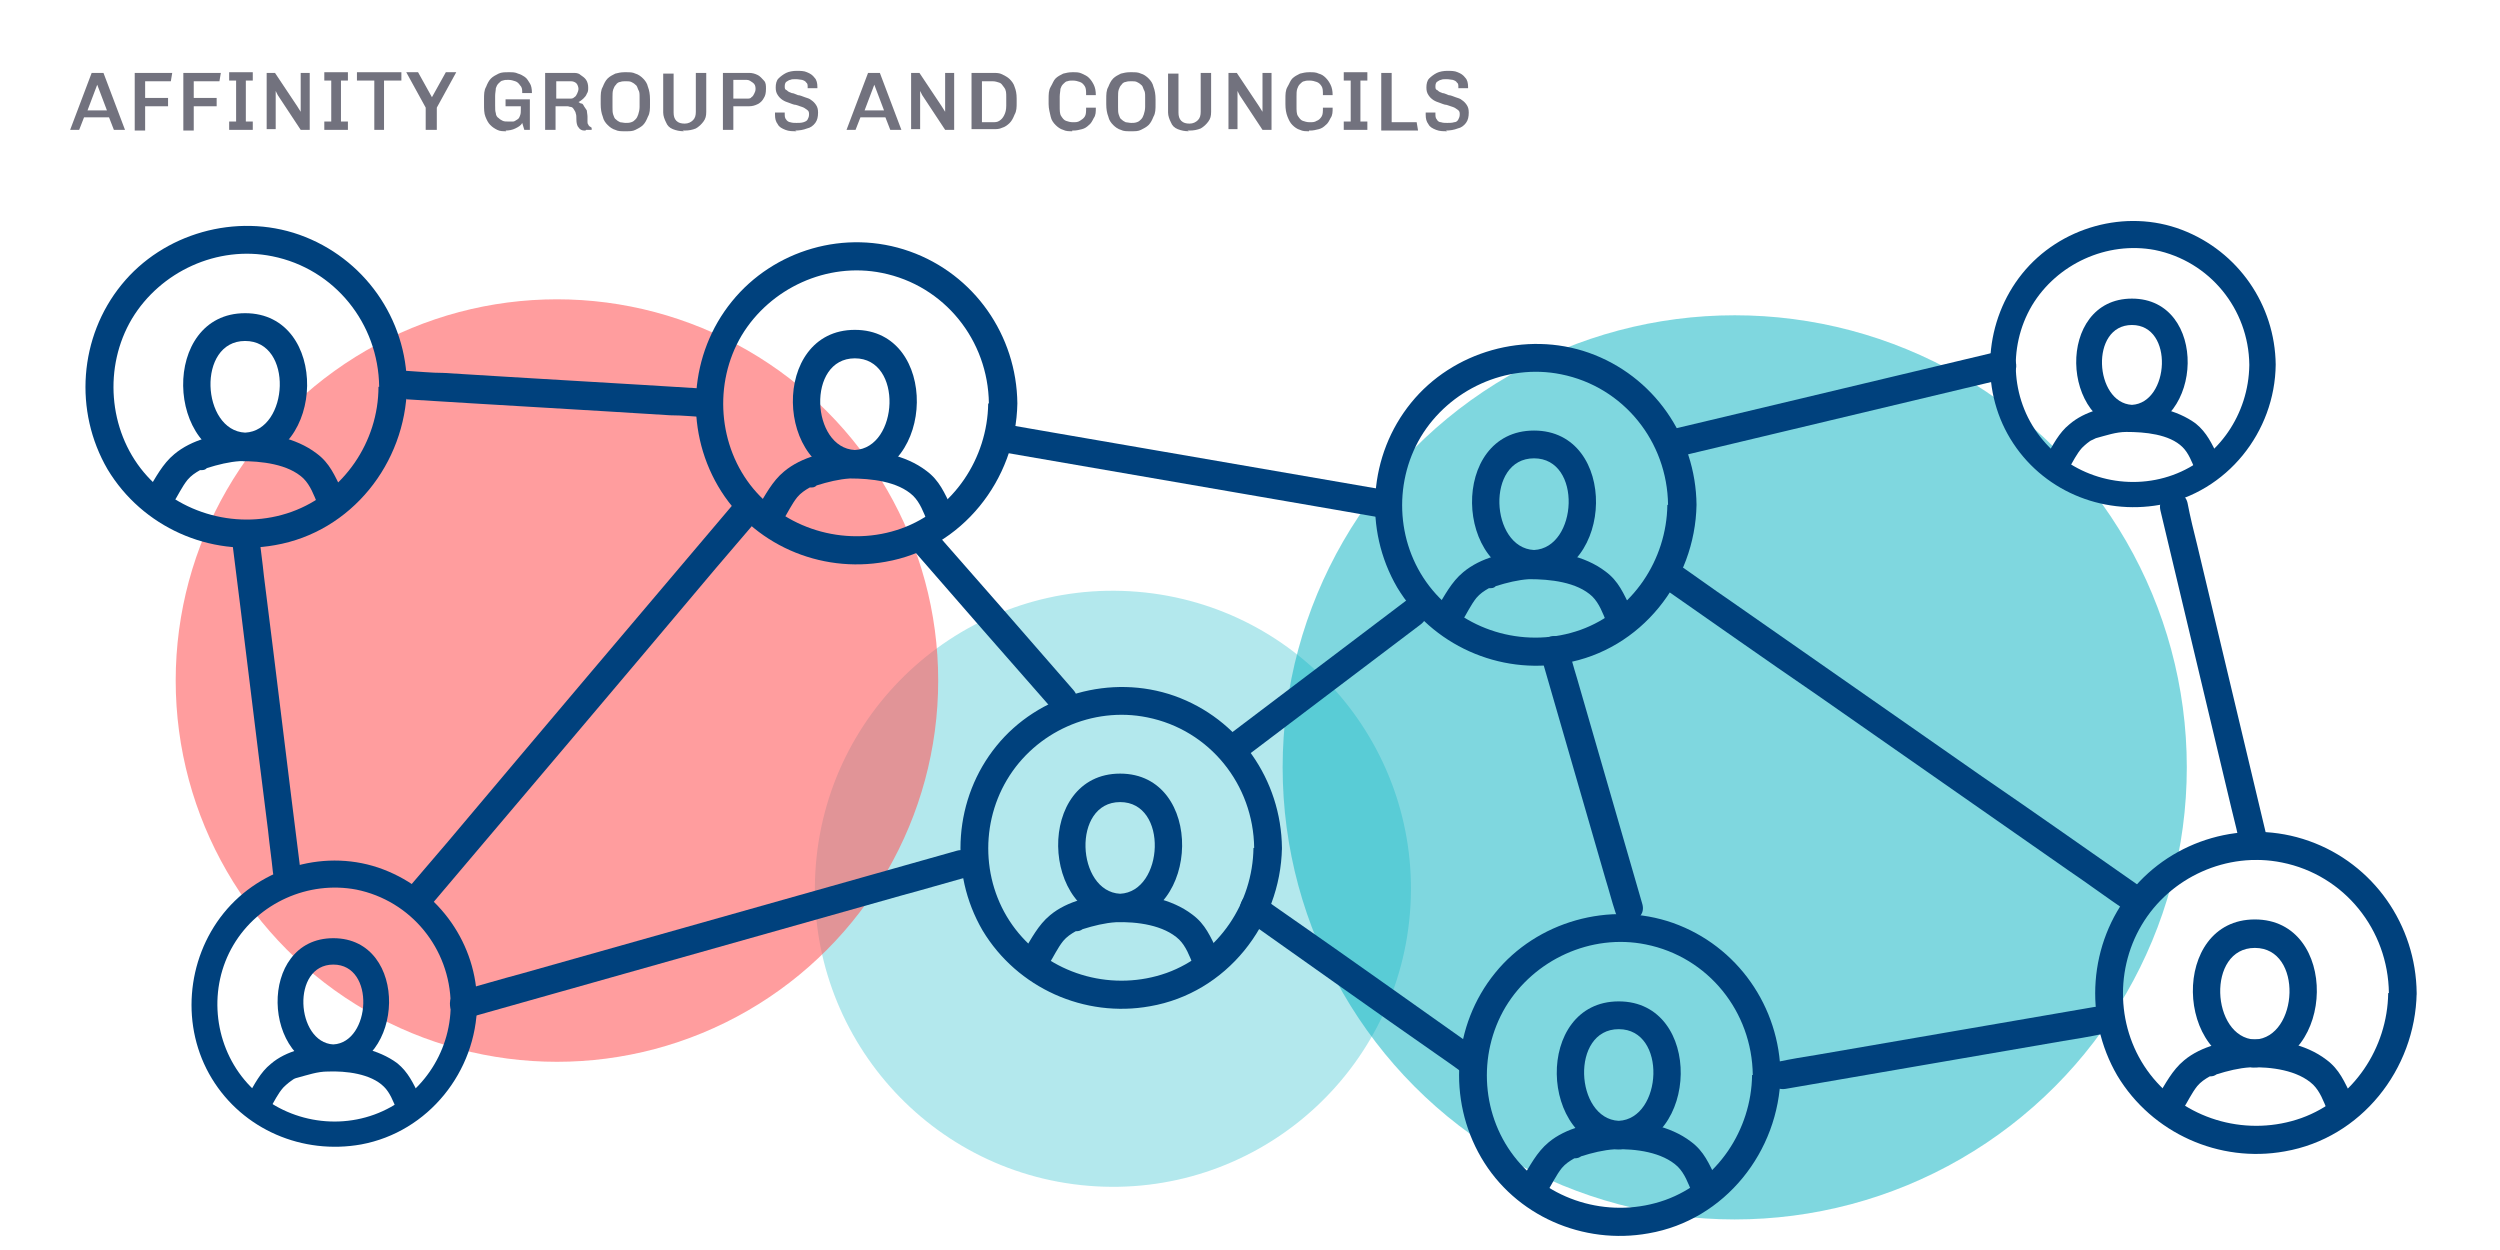 <svg viewBox="0 0 360 180" xmlns="http://www.w3.org/2000/svg"><circle cx="160.3" cy="128.1" fill="#00b1c1" opacity=".3" r="42.9" transform="matrix(.082 -.997 .997 .082 19.4 277.3)"/><circle cx="249.8" cy="110.5" fill="#00b1c1" opacity=".5" r="65.1"/><circle cx="80.2" cy="98" fill="#ff5c5e" opacity=".6" r="54.9"/><g fill="#00417d"><path d="m222.8 171.6c.7-1.1 1.3-2.4 2.1-3.4.5-.6 1.1-1 1.8-1.4-.4 0-.5 0 0 0s.7-.1 1-.3c1.6-.5 3.2-.9 4.8-1 3-.1 6.9.4 9.1 2.5 1 1 1.5 2.4 2 3.6 1.1 2.3 4.6.3 3.5-2-1-2-1.7-3.8-3.6-5.2-3-2.3-7.3-3.1-11.1-2.9-3.2.1-6.9.9-9.4 3-1.7 1.4-2.7 3.4-3.8 5.2-1.3 2.2 2.2 4.3 3.5 2z"/><path d="m233.1 165.5c11.6-.5 12.2-21.3 0-21.3s-11.6 20.8 0 21.3c2.6.1 2.6-3.9 0-4.1-6.3-.3-7-13.2 0-13.2s6.3 12.9 0 13.2c-2.6.1-2.6 4.2 0 4.1z"/><path d="m252.3 154.8c-.1 7.9-5 15.3-12.5 18-7.6 2.7-16.2.4-21.3-5.7-5.2-6.2-5.8-15.2-1.7-22.1 4.1-6.8 12.3-10.6 20.2-9 9 1.8 15.3 9.7 15.4 18.8 0 2.6 4.1 2.6 4 0-.1-9.8-6.2-18.6-15.5-21.9-9.1-3.2-19.6-.2-25.6 7.2-6.1 7.5-6.9 18.2-2 26.6s14.7 12.6 24.1 10.9c11-1.9 18.8-11.8 19-22.8 0-2.6-4-2.6-4 0z"/><path d="m314.3 159.8c.7-1.1 1.3-2.4 2.1-3.4.5-.6 1.1-1 1.8-1.4-.4 0-.5 0 0 0s.7-.1 1-.3c1.6-.5 3.2-.9 4.8-1 3-.1 6.9.4 9.1 2.5 1 1 1.5 2.4 2 3.6 1.1 2.3 4.6.3 3.5-2-1-2-1.7-3.8-3.6-5.2-3-2.3-7.3-3.1-11.1-2.9-3.2.1-6.9.9-9.4 3-1.7 1.4-2.7 3.4-3.8 5.2-1.3 2.2 2.2 4.3 3.5 2h.1z"/><path d="m324.7 153.7c11.6-.5 12.2-21.3 0-21.3s-11.6 20.8 0 21.3c2.6.1 2.6-3.9 0-4-6.3-.3-7-13.2 0-13.2s6.3 12.9 0 13.2c-2.6.1-2.6 4.2 0 4z"/><path d="m343.9 143c-.1 7.9-5 15.3-12.5 18-7.6 2.7-16.2.4-21.3-5.7-5.2-6.2-5.8-15.2-1.7-22.1s12.3-10.6 20.2-9c9 1.8 15.3 9.7 15.4 18.8 0 2.6 4.1 2.6 4 0-.1-9.8-6.2-18.6-15.5-21.9s-19.6-.2-25.6 7.2c-6.1 7.5-6.9 18.2-2 26.6 5 8.3 14.7 12.6 24.1 10.9 11-1.9 18.8-11.8 19-22.8 0-2.6-4-2.6-4 0z"/><path d="m297.9 67.5c.6-1 1.1-2.1 1.9-3 .5-.5 1-.9 1.5-1.2-.5.3.1 0 .5-.2 1.5-.4 2.9-.9 4.4-.9 2.6 0 6.2.3 8.1 2.2.9.9 1.3 2.1 1.8 3.2 1.1 2.2 4.3.3 3.3-1.9-.9-1.8-1.6-3.4-3.2-4.7-2.7-2-6.6-2.8-9.9-2.6-2.8 0-6.1.8-8.3 2.7-1.5 1.2-2.4 3-3.3 4.6-1.3 2.1 2 4 3.3 1.9z"/><path d="m307 62.1c10.4-.6 11-19.1 0-19.1s-10.4 18.5 0 19.1c2.4 0 2.4-3.6 0-3.8-5.4-.3-6.1-11.5 0-11.5s5.4 11.2 0 11.5c-2.4 0-2.4 3.9 0 3.8z"/><path d="m323.9 52.6c-.1 7-4.4 13.4-11 15.8s-14.2.4-18.7-5c-4.6-5.4-5.2-13.3-1.6-19.4 3.6-6 10.8-9.3 17.7-8 7.9 1.6 13.5 8.5 13.6 16.5 0 2.4 3.8 2.4 3.8 0-.1-8.6-5.4-16.3-13.5-19.4s-17.6-.4-23 6.3-6.2 16.4-1.7 23.8 13.1 11 21.5 9.5c9.7-1.8 16.6-10.5 16.7-20.2 0-2.4-3.7-2.4-3.8 0z"/><path d="m38.9 159.6c.6-1 1.1-2.1 1.9-3 .5-.5 1-.9 1.5-1.2-.5.3 0-.1.5-.2 1.5-.4 2.9-.9 4.4-.9 2.6-.1 6.2.3 8.1 2.2.9.9 1.3 2.1 1.8 3.2 1.1 2.2 4.3.3 3.3-1.9-.9-1.8-1.6-3.4-3.2-4.7-2.7-2-6.6-2.8-9.9-2.6-2.8.1-6.1.8-8.3 2.7-1.5 1.2-2.4 3-3.3 4.6-1.3 2.1 2 4 3.3 1.9h-.1z"/><path d="m48 154.2c10.4-.6 11-19.1 0-19.1s-10.4 18.5 0 19.1c2.4.1 2.4-3.6 0-3.8-5.4-.3-6.1-11.5 0-11.5s5.4 11.2 0 11.5c-2.4.1-2.4 3.9 0 3.8z"/><path d="m64.9 144.7c0 7-4.4 13.4-11 15.8s-14.2.4-18.7-5-5.2-13.3-1.6-19.4 10.8-9.3 17.7-8c7.9 1.6 13.5 8.5 13.6 16.5 0 2.4 3.8 2.4 3.8 0 0-8.6-5.4-16.3-13.5-19.4s-17.6-.4-23 6.3-6.2 16.4-1.7 23.8 13.1 11 21.5 9.5c9.7-1.8 16.6-10.5 16.7-20.2 0-2.4-3.7-2.4-3.8 0z"/><path d="m308.1 127.6c-7.6-5.3-15.1-10.6-22.7-15.8-12-8.4-24.1-16.8-36.1-25.2-2.8-1.9-5.5-3.9-8.3-5.8-2.1-1.5-4.2 2-2 3.5 7.6 5.3 15.1 10.6 22.7 15.8 12 8.4 24.1 16.8 36.1 25.2 2.8 1.9 5.5 3.9 8.3 5.8 2.1 1.5 4.2-2 2-3.5z"/><path d="m311.1 73.5c3.4 14.3 6.8 28.5 10.2 42.8.5 2 1 4 1.4 6.1.6 2.5 4.5 1.5 3.9-1.1-3.4-14.3-6.8-28.5-10.2-42.8-.5-2-1-4-1.4-6.1-.6-2.5-4.5-1.5-3.9 1.1z"/><path d="m257.1 156.8c13.3-2.3 26.7-4.6 40-6.9 1.9-.3 3.7-.6 5.6-1 2.6-.4 1.5-4.3-1.1-3.9-13.3 2.3-26.7 4.6-40 6.9-1.9.3-3.7.6-5.6 1-2.6.4-1.5 4.3 1.1 3.9z"/><path d="m151 138.9c.7-1.1 1.3-2.4 2.1-3.4.5-.6 1.1-1 1.8-1.4-.4 0-.5 0 0 0s.7-.1 1-.3c1.6-.5 3.2-.9 4.8-1 3-.1 6.9.4 9.1 2.5 1 1 1.5 2.4 2 3.6 1.1 2.3 4.6.3 3.5-2-1-2-1.7-3.8-3.6-5.2-3-2.3-7.3-3.1-11.1-2.9-3.2.1-6.9.9-9.4 3-1.7 1.4-2.7 3.4-3.8 5.2-1.3 2.2 2.2 4.3 3.5 2z"/><path d="m161.3 132.7c11.6-.5 12.2-21.3 0-21.3s-11.6 20.8 0 21.3c2.6.1 2.6-3.9 0-4-6.3-.3-7-13.2 0-13.2s6.3 12.9 0 13.2c-2.6.1-2.6 4.2 0 4z"/><path d="m180.5 122.1c-.1 7.9-5 15.3-12.5 18-7.6 2.7-16.2.4-21.3-5.7-5.2-6.2-5.8-15.2-1.7-22.1s12.3-10.6 20.2-9c9 1.8 15.3 9.7 15.4 18.8 0 2.6 4.1 2.6 4 0-.1-9.8-6.2-18.6-15.5-21.9-9.1-3.2-19.6-.2-25.6 7.2-6.1 7.5-6.9 18.2-2 26.6 5 8.3 14.7 12.6 24.1 10.9 11-1.9 18.8-11.8 19-22.8 0-2.6-4-2.6-4 0z"/><path d="m210.5 89.5c.7-1.1 1.3-2.4 2.1-3.4.5-.6 1.1-1 1.8-1.4-.4 0-.5 0 0 0s.7 0 1-.3c1.6-.5 3.2-.9 4.8-1 3 0 6.9.4 9.1 2.5 1 1 1.5 2.4 2 3.6 1.1 2.3 4.6.3 3.5-2-1-2-1.7-3.8-3.6-5.2-3-2.3-7.3-3.1-11.1-2.9-3.2 0-6.9.9-9.4 3-1.7 1.4-2.7 3.4-3.8 5.2-1.3 2.2 2.2 4.3 3.5 2z"/><path d="m220.9 83.3c11.6-.5 12.2-21.3 0-21.3s-11.6 20.8 0 21.3c2.6 0 2.6-3.9 0-4.1-6.3-.3-7-13.2 0-13.2s6.3 12.9 0 13.2c-2.6 0-2.6 4.2 0 4.1z"/><path d="m240.1 72.7c-.1 7.9-5 15.3-12.5 18-7.6 2.7-16.2.4-21.3-5.7-5.2-6.2-5.8-15.2-1.7-22.1 4.1-6.8 12.3-10.6 20.2-9 9 1.8 15.3 9.7 15.4 18.8 0 2.6 4.1 2.6 4.1 0-.1-9.8-6.2-18.6-15.5-21.9-9.1-3.2-19.6-.2-25.6 7.2-6.1 7.5-6.9 18.2-2 26.6 5 8.3 14.7 12.6 24.1 10.9 11-1.9 18.8-11.8 19-22.8 0-2.6-4-2.6-4.1 0z"/><path d="m112.7 75c.7-1.1 1.3-2.4 2.1-3.4.5-.6 1.1-1 1.8-1.4-.4 0-.5 0 0 0s.7 0 1-.3c1.6-.5 3.2-.9 4.8-1 3 0 6.9.4 9.1 2.5 1 1 1.5 2.4 2 3.6 1.1 2.3 4.6.3 3.5-2-1-2-1.7-3.8-3.6-5.2-3-2.3-7.3-3.1-11.1-2.9-3.2 0-6.9.9-9.4 3-1.7 1.4-2.7 3.4-3.8 5.2-1.3 2.2 2.2 4.3 3.5 2h.1z"/><path d="m123.1 68.8c11.6-.5 12.2-21.3 0-21.3s-11.6 20.8 0 21.3c2.6 0 2.6-3.9 0-4-6.3-.3-7-13.2 0-13.2s6.3 12.9 0 13.2c-2.6 0-2.6 4.2 0 4z"/><path d="m142.3 58.1c-.1 7.9-5 15.3-12.5 18s-16.2.4-21.3-5.7-5.8-15.2-1.7-22.1c4.1-6.8 12.3-10.6 20.2-9 9 1.8 15.3 9.7 15.4 18.8 0 2.6 4.1 2.6 4.1 0-.1-9.8-6.2-18.6-15.5-21.9s-19.6-.2-25.6 7.2c-6.1 7.5-6.9 18.2-2 26.6s14.7 12.6 24.1 10.9c11-1.9 18.8-11.8 19-22.8 0-2.6-4-2.6-4.1 0z"/><path d="m24.9 72.5c.7-1.1 1.3-2.4 2.1-3.4.5-.6 1.1-1 1.8-1.4-.4 0-.5 0 0 0s.7 0 1-.3c1.6-.5 3.2-.9 4.8-1 3 0 6.9.4 9.1 2.5 1 1 1.5 2.4 2 3.6 1.1 2.3 4.6.3 3.5-2-1-2-1.7-3.8-3.6-5.2-3-2.3-7.3-3.1-11.1-2.9-3.2 0-6.9.9-9.4 3-1.7 1.4-2.7 3.4-3.8 5.2-1.3 2.2 2.2 4.3 3.5 2z"/><path d="m35.3 66.4c11.6-.5 12.2-21.3 0-21.3s-11.6 20.8 0 21.3c2.6 0 2.6-3.9 0-4.1-6.3-.3-7-13.2 0-13.2s6.3 12.9 0 13.2c-2.6 0-2.6 4.2 0 4.1z"/><path d="m54.5 55.7c0 7.9-5 15.3-12.5 18s-16.2.4-21.3-5.7-5.8-15.2-1.7-22.1c4.1-6.8 12.3-10.6 20.2-9 9 1.8 15.3 9.7 15.4 18.8 0 2.6 4.1 2.6 4 0 0-9.8-6.2-18.6-15.5-21.9-9.1-3.2-19.6-.2-25.6 7.2-6.1 7.5-6.9 18.2-2 26.6 5 8.3 14.7 12.6 24.1 10.9 11-1.9 18.8-11.8 19-22.8 0-2.6-4-2.6-4 0z"/><path d="m33.3 76.9c1.8 14.2 3.5 28.5 5.3 42.7.2 2 .5 4 .7 6 .3 2.6 4.4 2.6 4 0-1.8-14.2-3.5-28.5-5.3-42.7-.2-2-.5-4-.7-6-.3-2.6-4.4-2.6-4 0z"/><path d="m58.5 57.5c12.7.8 25.3 1.5 38 2.3 1.8 0 3.6.2 5.4.3 2.6.2 2.6-3.9 0-4.1-12.7-.8-25.3-1.5-38-2.3-1.8 0-3.6-.2-5.4-.3-2.6-.2-2.6 3.9 0 4z"/><path d="m221.8 94.1c3.1 10.8 6.3 21.7 9.4 32.5.5 1.6.9 3.2 1.4 4.7.7 2.5 4.6 1.4 3.9-1.1-3.1-10.8-6.3-21.7-9.4-32.5-.5-1.6-.9-3.2-1.4-4.7-.7-2.5-4.6-1.4-3.9 1.1z"/><path d="m131.6 79.3c6.7 7.7 13.4 15.4 20.1 23 1.7 2 4.6-.9 2.9-2.9-6.7-7.7-13.4-15.4-20.1-23-1.7-2-4.6.9-2.9 2.9z"/><path d="m202.6 86.4c-8.5 6.4-17 12.9-25.5 19.3-2.1 1.6 0 5.1 2 3.5 8.5-6.4 17-12.9 25.5-19.3 2.1-1.6 0-5.1-2-3.5z"/><path d="m287.8 50.6c-13.8 3.3-27.7 6.6-41.5 9.9-2 .5-3.9.9-5.9 1.4-2.5.6-1.5 4.5 1.1 3.9 13.8-3.3 27.7-6.6 41.5-9.9 2-.5 3.9-.9 5.9-1.4 2.5-.6 1.5-4.5-1.1-3.9z"/><path d="m67.3 146.6 62.7-17.7c3-.8 6-1.7 8.9-2.5 2.5-.7 1.4-4.6-1.1-3.9-20.9 5.9-41.8 11.8-62.7 17.7-3 .8-6 1.7-8.9 2.5-2.5.7-1.4 4.6 1.1 3.9z"/><path d="m179.5 132.5c9.2 6.5 18.3 13 27.5 19.4 1.3.9 2.6 1.8 3.9 2.8 2.1 1.5 4.2-2 2-3.5-9.2-6.5-18.3-13-27.5-19.4-1.3-.9-2.6-1.8-3.9-2.8-2.1-1.5-4.2 2-2 3.5z"/><path d="m106.1 72c-13.9 16.4-27.8 32.8-41.6 49.2-2 2.3-3.9 4.6-5.9 6.9-1.7 2 1.2 4.9 2.9 2.9 13.9-16.4 27.8-32.8 41.6-49.2 2-2.3 3.9-4.6 5.9-6.9 1.7-2-1.2-4.9-2.9-2.9z"/><path d="m200.3 70.7c-16.2-2.8-32.4-5.6-48.6-8.4-2.3-.4-4.6-.8-6.9-1.2-2.5-.4-3.6 3.5-1.1 3.9l48.6 8.4c2.3.4 4.6.8 6.9 1.2 2.5.4 3.6-3.5 1.1-3.9z"/></g><path d="m10.1 18.7 3.1-8.2h1.7l3.1 8.2h-1.6l-.7-1.8h-3.6l-.7 1.8h-1.5zm2.5-2.8h2.8l-1.4-3.7z" fill="#72727e"/><path d="m19.4 18.7v-8.2h5.4l-.2 1.2h-3.7v2.4h3.3v1.2h-3.3v3.5h-1.5z" fill="#72727e"/><path d="m26.4 18.7v-8.2h5.4l-.2 1.2h-3.7v2.4h3.3v1.2h-3.3v3.5h-1.5z" fill="#72727e"/><path d="m33 18.7v-1.2h1v-5.9h-1v-1.2h3.4v1.2h-1v5.9h1v1.2z" fill="#72727e"/><path d="m38.4 18.7v-8.2h1.2l3.2 4.8.5.8v-5.6h1.3v8.2h-1.3l-3.3-5-.3-.6v5.5h-1.3z" fill="#72727e"/><path d="m46.7 18.7v-1.2h1v-5.9h-1v-1.2h3.4v1.2h-1v5.9h1v1.2z" fill="#72727e"/><path d="m53.9 18.7v-7.1h-2.5v-1.2h6.4v1.2h-2.5v7.1h-1.5z" fill="#72727e"/><path d="m61.3 18.7v-3.2l-2.8-5.1h1.7l2 3.6 2-3.6h1.5l-2.8 5.1v3.2h-1.5z" fill="#72727e"/><path d="m72.9 18.9c-.5 0-.9 0-1.3-.2s-.7-.4-1-.7-.5-.7-.7-1.2-.2-1.1-.2-1.8v-.7c0-.7 0-1.3.3-1.8.2-.5.4-.9.7-1.2s.7-.5 1.1-.7.9-.2 1.4-.2h.2c.4 0 .8 0 1.2.2.4.1.7.3 1 .5s.5.6.7.9.3.8.3 1.4h-1.4c0-.5 0-.8-.3-1.1-.2-.3-.4-.5-.7-.6s-.6-.2-1-.2-.5 0-.8.1c-.2 0-.4.2-.6.4s-.3.4-.4.7c0 .3-.1.7-.1 1.1v1.4c0 .5 0 .8.1 1.1 0 .3.2.6.4.7.2.2.4.3.6.4s.5.1.8.1.5 0 .7 0 .4-.2.6-.3.3-.3.4-.6c.1-.2.1-.6.1-.9v-.4h-2.2v-1h3.5v2.8 1 .6h-.8l-.3-1c-.2.4-.6.6-1 .8s-.9.3-1.4.3z" fill="#72727e"/><path d="m84.3 18.8c-.2 0-.4 0-.6-.1s-.3-.2-.5-.5c-.1-.2-.2-.5-.2-1s0-.6-.1-.9c0-.2-.2-.4-.3-.6s-.3-.3-.4-.3c-.2 0-.3-.1-.5-.1h-1.7v3.4h-1.5v-8.2h4c.4 0 .8 0 1.1.3.3.2.6.4.8.7s.3.7.3 1.1 0 .6-.2.9c-.1.3-.3.5-.5.7s-.5.4-.7.5c.1 0 .2.2.4.2s.3.2.4.4.3.4.4.6c0 .2.1.6.1.9s0 .5 0 .7 0 .3.1.4c0 .1.1.2.2.3 0 0 .2.1.3.2v.3s-.2 0-.4 0-.3 0-.4 0zm-4.3-4.6h2.1c.2 0 .4 0 .6-.2.2-.1.3-.3.4-.5s.2-.5.2-.7-.1-.6-.3-.8-.5-.3-.8-.3h-2.1v2.5z" fill="#72727e"/><path d="m89.9 18.9c-.5 0-.9 0-1.3-.2-.4-.1-.8-.4-1.1-.7s-.6-.7-.7-1.2c-.2-.5-.3-1.1-.3-1.8v-.7c0-.7 0-1.3.3-1.8.2-.5.4-.9.7-1.2s.7-.5 1.1-.7c.4-.1.8-.2 1.3-.2h.3c.5 0 .9 0 1.3.2.4.1.8.4 1.1.7s.6.7.7 1.2c.2.5.3 1.1.3 1.8v.7c0 .7 0 1.3-.3 1.8-.2.5-.4.9-.7 1.2s-.7.5-1.1.7-.8.2-1.3.2zm.2-1.2c.3 0 .5 0 .8-.1s.4-.2.6-.4.3-.4.4-.7.2-.7.2-1.1v-1.4c0-.5 0-.8-.2-1.1-.1-.3-.2-.6-.4-.7-.2-.2-.4-.3-.6-.4s-.5-.1-.8-.1-.5 0-.8.1c-.2 0-.5.2-.6.4-.2.2-.3.4-.4.7s-.1.7-.1 1.1v1.4c0 .5 0 .8.1 1.1s.2.6.4.7c.2.2.4.3.6.4.2 0 .5.1.8.1z" fill="#72727e"/><path d="m98.5 18.9c-.6 0-1.1-.1-1.6-.3s-.8-.5-1-1c-.2-.4-.4-.9-.4-1.4v-5.6h1.5v5.6c0 .5.1.9.4 1.2s.7.4 1.2.4.9-.2 1.2-.5.4-.7.4-1.2v-5.6h1.5v5.6c0 .6-.1 1-.4 1.4s-.6.7-1.1 1c-.5.2-1 .3-1.6.3h-.3z" fill="#72727e"/><path d="m104.1 18.7v-8.2h3.8c.4 0 .8.1 1.2.3s.6.5.9.8.3.7.3 1.2c0 .6-.1 1-.3 1.3-.2.4-.5.7-.9.9s-.8.3-1.2.3h-2.3v3.4zm1.5-4.5h2c.2 0 .5 0 .6-.2.2-.1.3-.3.4-.5s.2-.4.2-.7c0-.4-.1-.7-.4-.9s-.5-.4-.9-.4h-1.9v2.6z" fill="#72727e"/><path d="m114.7 18.9c-.6 0-1.1 0-1.6-.2s-.9-.4-1.1-.8c-.3-.4-.4-.8-.4-1.4 0-.2 0-.2 0-.3h1.4s0 0 0 .1c0 .4 0 .7.2.9.1.2.4.4.6.4.3.1.6.1.9.1s.7 0 1-.1.5-.2.6-.4.2-.4.2-.7 0-.5-.3-.7-.4-.3-.7-.4-.6-.2-.9-.3c-.3 0-.7-.2-1-.3s-.6-.2-.9-.4-.5-.4-.7-.7-.3-.6-.3-1.1.1-1 .4-1.3.7-.6 1.1-.8 1-.3 1.5-.3 1.1 0 1.5.2c.5.2.8.4 1.1.8.3.3.4.8.4 1.3v.2h-1.4v-.2c0-.2 0-.5-.2-.6-.1-.2-.3-.3-.6-.4-.2 0-.5-.1-.9-.1s-.6 0-.8.1c-.2 0-.4.2-.6.3-.1.1-.2.3-.2.6s0 .5.3.6c.2.2.4.3.7.4.3 0 .6.2.9.3.3 0 .7.2 1 .3s.7.2.9.4c.3.2.5.4.7.7s.3.6.3 1.1c0 .6-.1 1.1-.4 1.5s-.7.7-1.2.8c-.5.2-1.1.3-1.7.3z" fill="#72727e"/><path d="m121.9 18.7 3.1-8.2h1.7l3.1 8.2h-1.6l-.7-1.8h-3.6l-.7 1.8h-1.5zm2.6-2.8h2.8l-1.4-3.7z" fill="#72727e"/><path d="m131.2 18.7v-8.2h1.2l3.2 4.8.5.8v-5.6h1.3v8.2h-1.3l-3.3-5-.3-.6v5.5h-1.3z" fill="#72727e"/><path d="m139.9 18.7v-8.2h3.1c.5 0 .9 0 1.3.2s.8.4 1.1.7.6.7.7 1.1c.2.5.3 1 .3 1.7v.6c0 .6 0 1.2-.3 1.7-.2.5-.4.9-.7 1.2s-.7.6-1.1.7c-.4.2-.8.2-1.3.2h-3.1zm1.5-1.1h1.5c.4 0 .7 0 1-.2s.5-.4.7-.8.3-.8.3-1.4v-1.2c0-.6 0-1-.3-1.4s-.4-.6-.7-.7-.6-.2-1-.2h-1.5z" fill="#72727e"/><path d="m154.4 18.9c-.5 0-.9 0-1.3-.2-.4-.1-.8-.4-1.1-.7s-.6-.7-.7-1.2-.3-1.1-.3-1.8v-.7c0-.7 0-1.3.3-1.8s.4-.9.7-1.2.7-.5 1.1-.7c.4-.1.8-.2 1.3-.2h.2c.4 0 .8 0 1.2.2s.7.3 1 .6.5.6.7 1 .3.9.3 1.5h-1.4c0-.6 0-1-.2-1.3s-.4-.5-.7-.6-.6-.2-1-.2-.5 0-.8.1c-.2 0-.4.2-.6.4s-.3.4-.4.7c0 .3-.1.7-.1 1.1v1.4c0 .6 0 1.1.2 1.4s.4.6.7.7.6.2 1 .2.7 0 1-.2.5-.3.7-.6.2-.7.2-1.3h1.4c0 .6 0 1.1-.3 1.5-.2.4-.4.8-.7 1-.3.3-.6.5-1 .6s-.8.2-1.2.2h-.2z" fill="#72727e"/><path d="m162.7 18.9c-.5 0-.9 0-1.3-.2-.4-.1-.8-.4-1.1-.7s-.6-.7-.7-1.2c-.2-.5-.3-1.1-.3-1.8v-.7c0-.7 0-1.3.3-1.8.2-.5.4-.9.7-1.2s.7-.5 1.1-.7c.4-.1.8-.2 1.3-.2h.3c.5 0 .9 0 1.3.2.4.1.8.4 1.1.7s.6.7.7 1.2c.2.5.3 1.1.3 1.8v.7c0 .7 0 1.3-.3 1.8-.2.5-.4.9-.7 1.2s-.7.5-1.1.7-.8.2-1.3.2zm.2-1.2c.3 0 .5 0 .8-.1s.4-.2.6-.4.3-.4.4-.7.2-.7.2-1.1v-1.4c0-.5 0-.8-.2-1.1-.1-.3-.2-.6-.4-.7-.2-.2-.4-.3-.6-.4s-.5-.1-.8-.1-.5 0-.8.1c-.2 0-.5.2-.6.4-.2.2-.3.4-.4.7s-.1.7-.1 1.1v1.4c0 .5 0 .8.1 1.1s.2.6.4.7c.2.2.4.3.6.4.2 0 .5.1.8.1z" fill="#72727e"/><path d="m171.2 18.9c-.6 0-1.1-.1-1.6-.3s-.8-.5-1-1c-.2-.4-.4-.9-.4-1.4v-5.6h1.5v5.6c0 .5.1.9.4 1.2s.7.4 1.2.4.9-.2 1.2-.5.4-.7.4-1.2v-5.6h1.5v5.6c0 .6-.1 1-.4 1.4s-.6.7-1.1 1c-.5.2-1 .3-1.6.3h-.3z" fill="#72727e"/><path d="m176.9 18.7v-8.2h1.2l3.2 4.8.5.8v-5.6h1.3v8.2h-1.3l-3.3-5-.3-.6v5.5h-1.3z" fill="#72727e"/><path d="m188.5 18.9c-.5 0-.9 0-1.3-.2-.4-.1-.8-.4-1.1-.7s-.5-.7-.7-1.2-.3-1.1-.3-1.8v-.7c0-.7 0-1.3.3-1.8s.4-.9.7-1.2.7-.5 1.1-.7c.4-.1.8-.2 1.3-.2h.2c.4 0 .8 0 1.2.2.4.1.7.3 1 .6s.5.6.7 1 .3.9.3 1.5h-1.4c0-.6 0-1-.2-1.3s-.4-.5-.7-.6-.6-.2-1-.2-.5 0-.8.1c-.2 0-.4.2-.6.4s-.3.4-.4.7-.1.7-.1 1.1v1.4c0 .6 0 1.1.2 1.4s.4.6.7.7.6.2 1 .2.7 0 1-.2c.3-.1.5-.3.7-.6s.2-.7.2-1.3h1.4c0 .6 0 1.1-.3 1.5-.2.4-.4.8-.7 1-.3.3-.6.5-1 .6s-.8.2-1.2.2h-.2z" fill="#72727e"/><path d="m193.5 18.7v-1.2h1v-5.9h-1v-1.2h3.4v1.2h-1v5.9h1v1.2z" fill="#72727e"/><path d="m198.9 18.7v-8.2h1.5v7.1h3.6l.2 1.2h-5.3z" fill="#72727e"/><path d="m208.4 18.9c-.6 0-1.1 0-1.6-.2s-.9-.4-1.1-.8c-.3-.4-.4-.8-.4-1.4 0-.2 0-.2 0-.3h1.4s0 0 0 .1c0 .4 0 .7.2.9.1.2.3.4.6.4.3.1.6.1.9.1s.7 0 1-.1c.3 0 .5-.2.6-.4s.2-.4.2-.7 0-.5-.3-.7-.4-.3-.7-.4-.6-.2-.9-.3c-.3 0-.7-.2-1-.3s-.6-.2-.9-.4-.5-.4-.7-.7-.3-.6-.3-1.1.1-1 .4-1.3.7-.6 1.1-.8 1-.3 1.5-.3 1.1 0 1.5.2c.5.2.8.4 1.1.8.3.3.4.8.4 1.3v.2h-1.4v-.2c0-.2 0-.5-.2-.6-.1-.2-.3-.3-.6-.4-.2 0-.5-.1-.9-.1s-.6 0-.8.1c-.2 0-.4.2-.6.3-.1.1-.2.3-.2.6s0 .5.3.6c.2.2.4.3.7.4.3 0 .6.2.9.3.3 0 .7.2 1 .3s.7.2.9.4c.3.2.5.4.7.7s.3.6.3 1.1c0 .6-.1 1.1-.4 1.5s-.7.7-1.2.8c-.5.2-1.1.3-1.7.3z" fill="#72727e"/></svg>